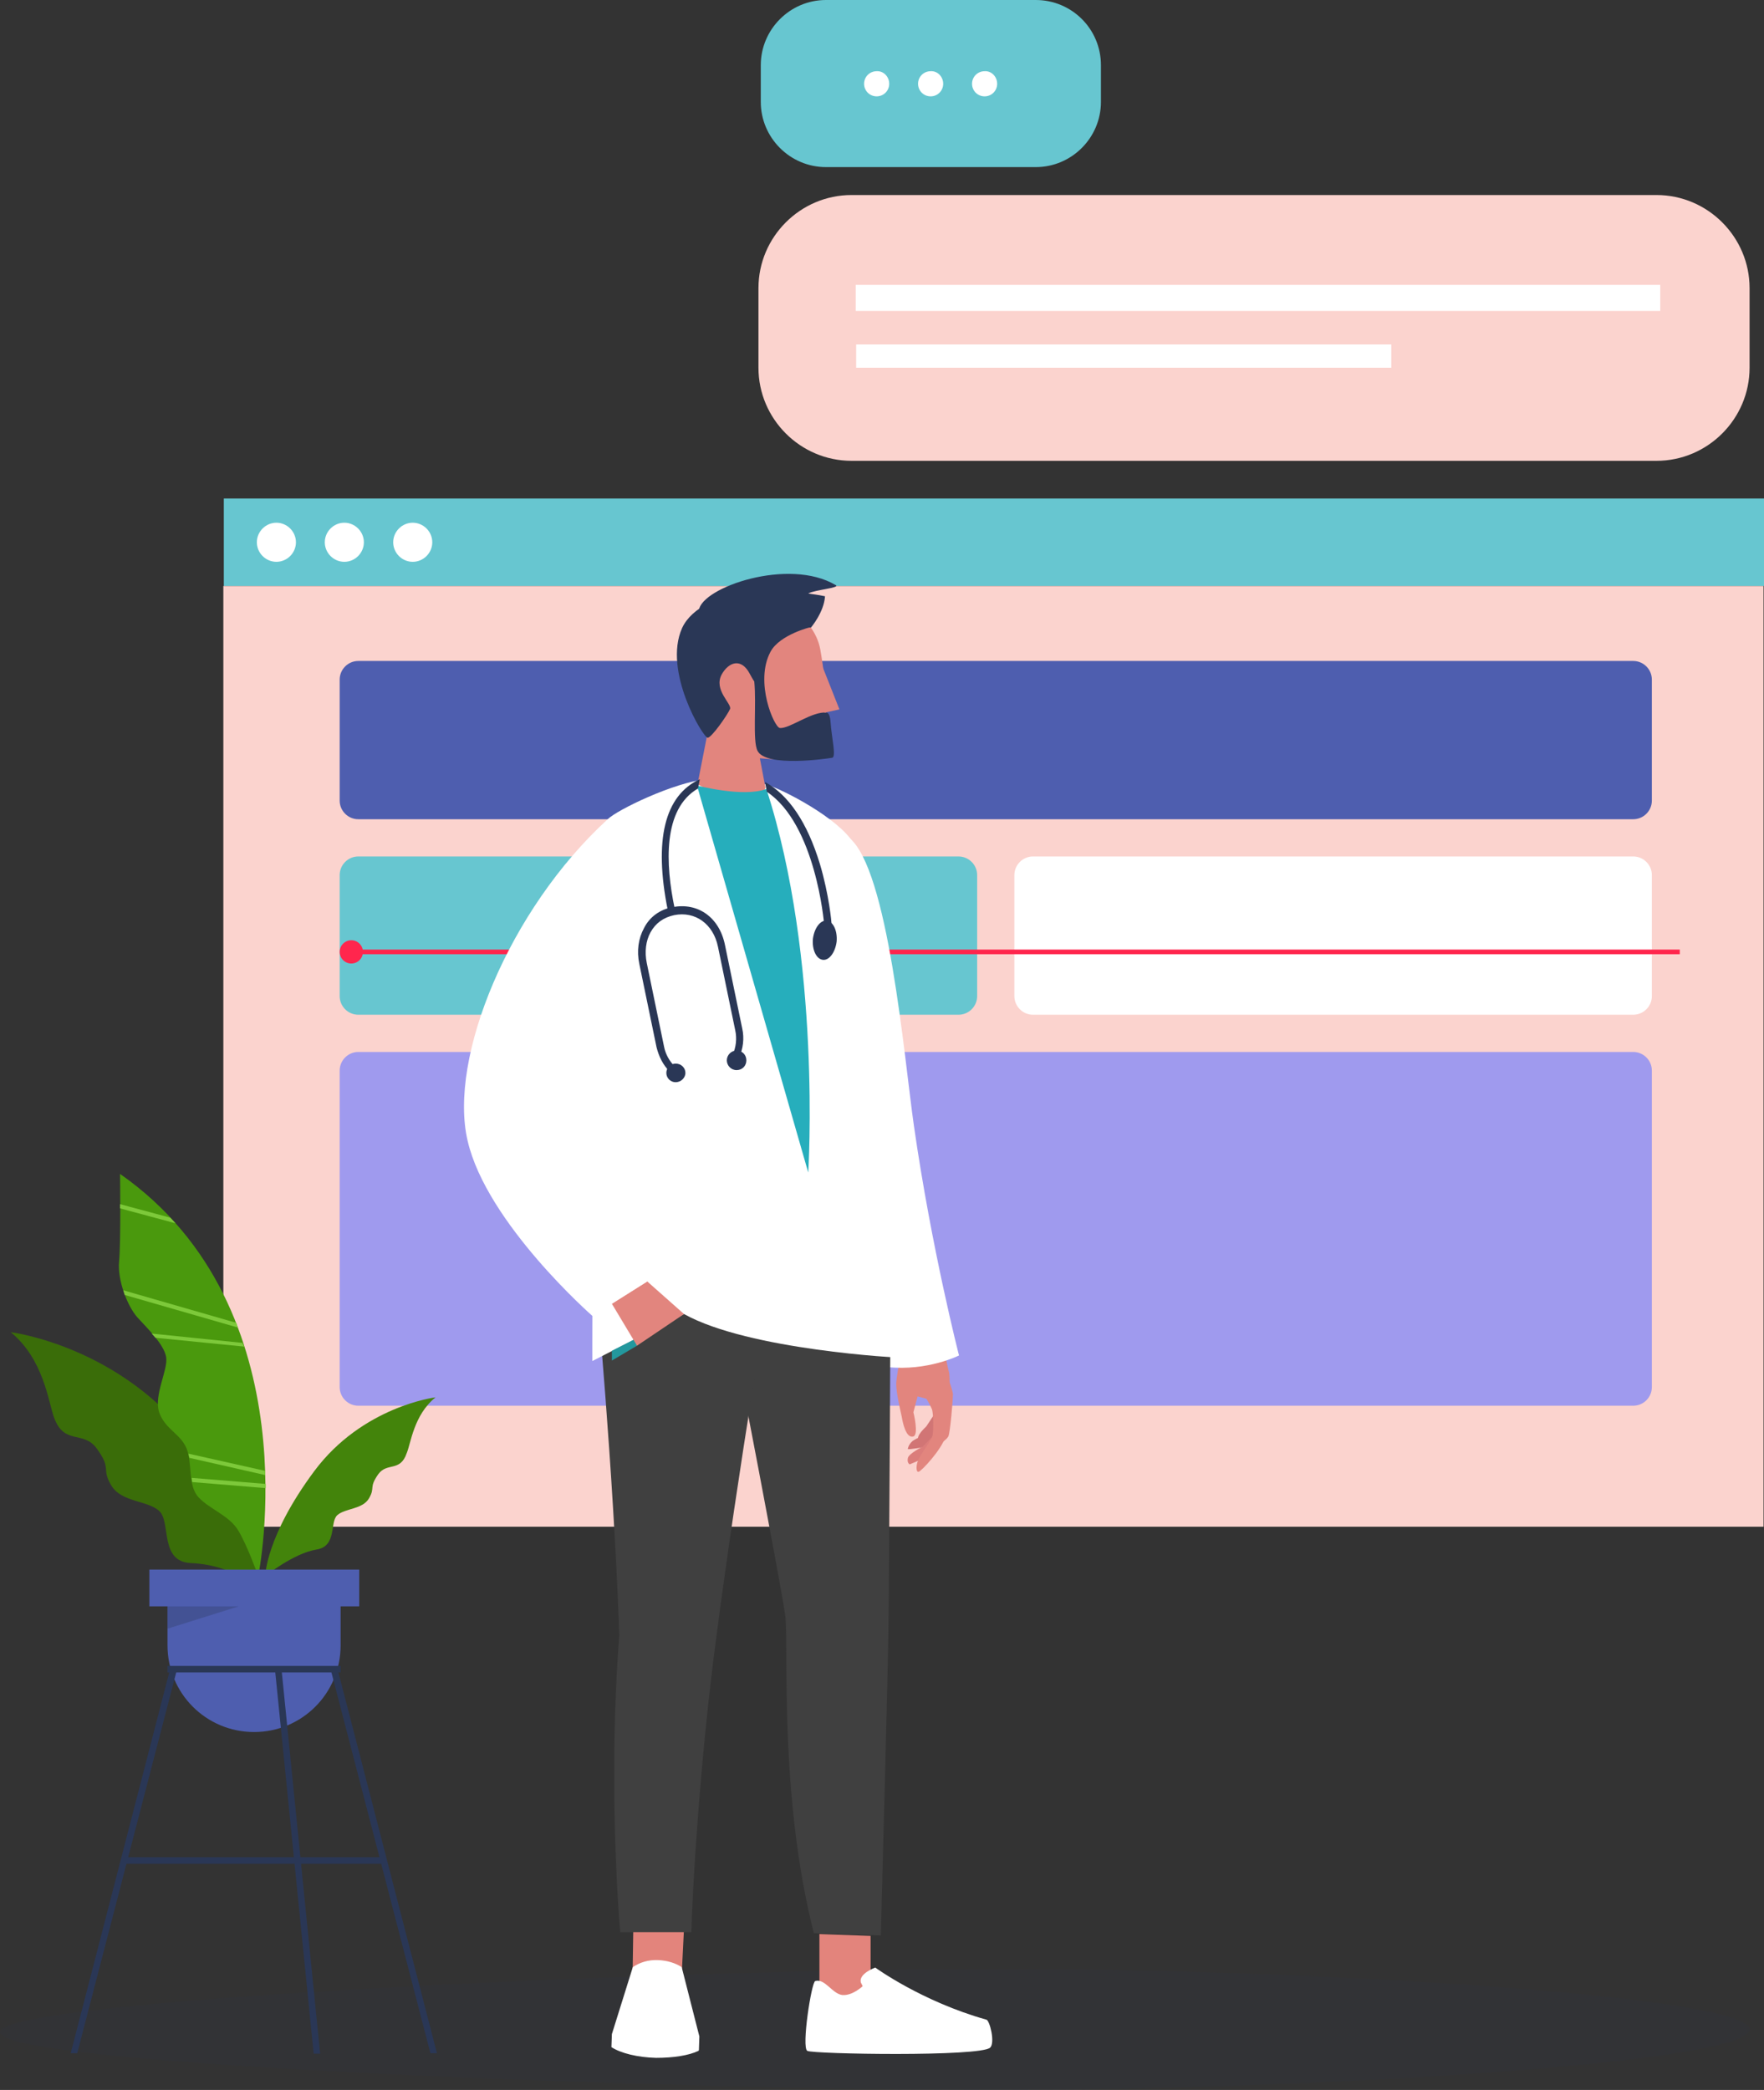 <?xml version="1.0" encoding="utf-8"?>
<!-- Generator: Adobe Illustrator 26.0.2, SVG Export Plug-In . SVG Version: 6.00 Build 0)  -->
<svg version="1.1" id="Layer_1" xmlns="http://www.w3.org/2000/svg" xmlns:xlink="http://www.w3.org/1999/xlink" x="0px" y="0px"
	 viewBox="0 0 379.1 449" style="enable-background:new 0 0 379.1 449;" xml:space="preserve">
<rect x="0" y="0" width="379.1" height="449" fill="#333333" stroke="none"/>
<style type="text/css">
	.st0{opacity:0.1;fill:#2A3756;enable-background:new    ;}
	.st1{fill:#67C6D0;}
	.st2{fill:#FBD3CE;}
	.st3{fill:#4E5EAF;}
	.st4{fill:#FFFFFF;}
	.st5{fill:none;stroke:#FF264D;}
	.st6{fill:#FF264D;}
	.st7{fill:#9F9AEE;}
	.st8{fill:#3A6D09;}
	.st9{fill:#43840B;}
	.st10{fill:#4A990D;}
	.st11{fill:#2A3756;}
	.st12{opacity:0.3;fill:#2A3756;enable-background:new    ;}
	.st13{fill:#7DC93A;}
	.st14{fill:#D17575;}
	.st15{fill:#E2857E;}
	.st16{fill:#DB7D7B;}
	.st17{fill:#404040;}
	.st18{fill:#E3847C;}
	.st19{fill:#23989E;}
	.st20{fill:#26AEBC;}
</style>
<path class="st0" d="M376,436c0,7.2-93.3,13-161.7,13S0,443.8,0,436.6c0-7.2,145.8-13.6,214.3-13.6S376,428.8,376,436z"/>
<path class="st1" d="M379.1,107.1H48.1v18.8h331.1V107.1z"/>
<path class="st2" d="M379,125.9H48V328H379V125.9z"/>
<path class="st3" d="M77,142h274c2.2,0,4,1.8,4,4v26c0,2.2-1.8,4-4,4H77c-2.2,0-4-1.8-4-4v-26C73,143.8,74.8,142,77,142z"/>
<path class="st1" d="M77,184h129c2.2,0,4,1.8,4,4v26c0,2.2-1.8,4-4,4H77c-2.2,0-4-1.8-4-4v-26C73,185.8,74.8,184,77,184z"/>
<path class="st4" d="M222,184h129c2.2,0,4,1.8,4,4v26c0,2.2-1.8,4-4,4H222c-2.2,0-4-1.8-4-4v-26C218,185.8,219.8,184,222,184z"/>
<line class="st5" x1="76" y1="204.5" x2="361" y2="204.5"/>
<circle class="st6" cx="75.5" cy="204.5" r="2.5"/>
<path class="st7" d="M77,226h274c2.2,0,4,1.8,4,4v68c0,2.2-1.8,4-4,4H77c-2.2,0-4-1.8-4-4v-68C73,227.8,74.8,226,77,226z"/>
<path class="st4" d="M63.6,116.5c0,2.3-1.9,4.2-4.2,4.2c-2.3,0-4.2-1.9-4.2-4.2c0-2.3,1.9-4.2,4.2-4.2
	C61.7,112.3,63.6,114.2,63.6,116.5z"/>
<path class="st4" d="M78.2,116.5c0,2.3-1.9,4.2-4.2,4.2c-2.3,0-4.2-1.9-4.2-4.2c0-2.3,1.9-4.2,4.2-4.2
	C76.3,112.3,78.2,114.2,78.2,116.5z"/>
<path class="st4" d="M92.9,116.5c0,2.3-1.9,4.2-4.2,4.2c-2.3,0-4.2-1.9-4.2-4.2c0-2.3,1.9-4.2,4.2-4.2
	C91,112.3,92.9,114.2,92.9,116.5z"/>
<path class="st2" d="M183,41.9h173c11,0,20,9,20,20V79c0,11-9,20-20,20H183c-11,0-20-9-20-20V61.9C163,50.9,172,41.9,183,41.9z"/>
<path class="st4" d="M356.8,61.2H183.9v5.6h172.9V61.2z"/>
<path class="st4" d="M299,74H184v5h115V74z"/>
<path class="st1" d="M236.6,14c0-7.8-6.3-14-14-14h-45.1c-7.7,0-14,6.3-14,14v7.9c0,7.7,6.3,14,14,14h45.1c7.7,0,14-6.3,14-14V14z"
	/>
<path class="st4" d="M191.1,18c0,1.5-1.2,2.7-2.7,2.7c-1.5,0-2.7-1.2-2.7-2.7s1.2-2.7,2.7-2.7C189.9,15.2,191.1,16.5,191.1,18z"/>
<path class="st4" d="M202.7,18c0,1.5-1.2,2.7-2.7,2.7c-1.5,0-2.7-1.2-2.7-2.7s1.2-2.7,2.7-2.7C201.5,15.2,202.7,16.5,202.7,18z"/>
<path class="st4" d="M214.3,18c0,1.5-1.2,2.7-2.7,2.7c-1.5,0-2.7-1.2-2.7-2.7s1.2-2.7,2.7-2.7C213.1,15.2,214.3,16.5,214.3,18z"/>
<path class="st8" d="M2.3,286.2c0,0,23.8,2.9,39.5,24.1c15.7,21.2,13.7,31.1,13.7,31.1s-5.1-5.2-14.5-5.6c-6.8-0.3-4.2-8.9-6.8-11.2
	c-2.5-2.3-8.1-1.8-10.3-5.5c-2.2-3.7,0.2-3.4-3.1-7.9c-2.9-4-7-0.6-9.2-6.7C10.4,301.2,9.4,292,2.3,286.2z"/>
<path class="st9" d="M93.6,300.2c0,0-15.7,1.9-26.1,15.9c-10.4,14-10.5,22.5-10.5,22.5s6.1-4.9,11-5.7c4.5-0.7,2.8-5.9,4.5-7.4
	c1.7-1.5,5.4-1.2,6.8-3.6c1.4-2.4-0.1-2.2,2-5.2c1.9-2.6,4.7-0.4,6.1-4.5C88.3,310.1,88.9,304,93.6,300.2z"/>
<path class="st10" d="M55.5,338.6c0,0,11.8-57.4-29.7-86.4c0,0,0.2,14.3-0.2,18.8c-0.4,4,1.8,9.7,4,12.1s5.6,5.7,6.1,8.4
	c0.5,2.7-2.7,8.2-1.5,11.9c1.3,3.7,4.6,4.6,5.9,7.8c1.3,3.2,0.2,8,2.6,10.5c2.3,2.5,6.6,3.9,8.5,7.1
	C53.1,331.9,55.5,338.6,55.5,338.6z"/>
<path class="st3" d="M77.2,337.2H32.1v7.9h45.1V337.2z"/>
<path class="st3" d="M73.2,353.5c0,10.3-8.3,18.6-18.6,18.6c-10.3,0-18.6-8.3-18.6-18.6v-12.4h37.2L73.2,353.5L73.2,353.5z"/>
<path class="st11" d="M73.2,357.9H36v1.4h37.2V357.9z"/>
<path class="st11" d="M16.6,441.1h-1.4l21.4-82.7l1.4,0.4L16.6,441.1z"/>
<path class="st11" d="M92.5,441.1l-21.4-82.3l1.4-0.4l21.4,82.7H92.5z"/>
<path class="st11" d="M67.4,441.1l-8.3-82.4l1.4-0.1l8.3,82.6H67.4z"/>
<path class="st11" d="M82.4,399H26.6v1.4h55.8V399z"/>
<path class="st12" d="M36,345.1h15.3L36,349.9V345.1z"/>
<path class="st13" d="M51.1,285.2l-24.3-7l-0.3-1l24.3,7L51.1,285.2z"/>
<path class="st13" d="M52.5,289.3l-19.1-1.9l-0.8-0.9l19.5,2L52.5,289.3z"/>
<path class="st13" d="M57,316.9l-16.3-3.7l-0.2-0.9L57,316L57,316.9z"/>
<path class="st13" d="M57.1,319.7l-15.8-1.3l-0.1-0.9l15.9,1.3L57.1,319.7z"/>
<path class="st13" d="M37.7,262.8l-11.9-3.2l0-0.9l10.8,2.9L37.7,262.8z"/>
<path class="st14" d="M201.1,303.4c0,0-1.9,2.8-2,3c-0.1,0.2-2.4,2-1.7,3.2c0.7,1.2,3.7-1.5,3.7-1.5l0.5-3.5L201.1,303.4z"/>
<path class="st15" d="M202.3,310c0,0,1.1-0.7,1.5-1.4c0.4-0.7,1-8,1-9c0-0.9-1.6-5.1-1.6-5.1l-1.4,6.3L202.3,310z"/>
<path class="st14" d="M201.1,306.1l-2.4,2.3c0,0-1.7,0.5-2.6,1.2c-0.8,0.7-1,1.5-1,1.7c0.1,0.2,4-0.5,4-0.5l2.9-2.9L201.1,306.1z"/>
<path class="st16" d="M201.3,307.7l-3,3.1c0,0-3.1,1.5-3.2,2.5c-0.2,1,0.4,1.3,0.4,1.3l4-1.7L201.3,307.7z"/>
<path class="st15" d="M201.9,278.5l0.2,6.7c0,0,1.4,8.2,1.8,9.4c0.4,1.3,0,5.6-0.1,7.5c-0.1,2.9-0.1,4.8-0.6,6.5
	c-0.8,2.8-5.2,7.5-5.8,7.6c-0.6,0.1-0.5-1.6-0.1-2.4c0.3-1,2.6-4.1,3-5c0.4-1,0.3-5.2,0-6c-0.2-0.6-1.2-2.3-1.2-2.3l-1.9-0.5
	l-0.9,3.4c0,0,1.2,4.8,0,5.2c-1.6,0.5-2.3-3-2.5-4.2c-0.4-1.8-1.2-5.3-1.2-7.1c0.1-2.6,1.9-10.3,1.9-10.3l-3.3-9.5L201.9,278.5z"/>
<path class="st4" d="M182.4,179.9c8.5,6.6,11.9,47.2,14,61.9c3.8,26.5,9.7,49.4,9.7,49.4s-6.7,3.4-15.4,2.5
	c-3.8-7.4-2.8-33.8-2.8-33.8S161.8,182.6,182.4,179.9z"/>
<path class="st17" d="M151.8,257.5c0,0,16.3,83.5,17,90c0.7,6.5-1.4,38.3,6.1,67.8l14.4,0.5c0.5-19.5,1.5-56,1.6-64
	c0.2-11.3,0.5-75.1,0.5-75.1S158.3,241.9,151.8,257.5z"/>
<path class="st18" d="M176.2,426.9l6.5,6l4.4-8.3v-8.7l-11-0.4V426.9z"/>
<path class="st18" d="M146.2,430.3l-10.3-2.8l0.2-13.2h10.9L146.2,430.3z"/>
<path class="st17" d="M128.1,276.1c0,0,3.7,39.1,5,75.2c-2.4,30.2-0.2,59.7,0.2,63.8l15.3,0c0.1-7.9,1.8-36.5,5.2-62.3
	c4.9-37.8,12.1-79.4,12.1-79.4S134.4,260.4,128.1,276.1z"/>
<path class="st4" d="M151.8,167.4c-7,0.7-19.2,6.6-21.2,8.6c-3.5,23.9-3.3,116.4-3.3,116.4l19.7-10.1c14,7.8,46.5,9.4,46.5,9.4
	c0.9-55,6-53.6-10.1-110.6c-3.2-5.3-15.1-11.5-18.8-12.6C164.4,168.5,152,167.4,151.8,167.4z"/>
<path class="st4" d="M175.2,425.6c-0.8,0.2-3,14.3-1.7,15c1.3,0.7,37.2,1.3,39.3-0.7c1.1-1.1-0.1-5.8-0.8-6
	c-13.9-3.9-23.9-11.2-23.9-11.2s-3.6,1.3-3.1,3.2l0.4,0.8c0,0-2.2,2.1-4.4,1.9C178.8,428.3,177.3,425,175.2,425.6z"/>
<path class="st4" d="M136,422.6c1.5-1,3.3-1.6,5.5-1.5c1.9,0.1,3.6,0.6,5,1.5l3.8,14.9l-0.1,2.9c0,0,0,0.1-0.1,0.2
	c-2.1,1-5.4,1.5-9.1,1.5c-4-0.1-7.6-1-9.6-2.3l0.1-2.8L136,422.6z"/>
<path class="st19" d="M136.9,289.1l-5.4,3.2v-2.1l8.1-4.1L136.9,289.1z"/>
<path class="st15" d="M131.5,280.1l7.6-4.8l7.9,7l-10.1,6.8L131.5,280.1z"/>
<path class="st4" d="M139.1,275.3l-11.8,7.4c0,0-22.7-19.9-26.8-37.6c-4.2-17.8,8.9-49.7,30.1-69.1c14,3.9,4.6,57,4.6,57
	L139.1,275.3z"/>
<path class="st15" d="M158.4,128.4c6.8-1.6,16.5,3.3,17.9,11.2c1.4,7.9,2.7,21.7-2.3,23.4c-2.2,0.7-10.7-0.1-10.7-0.1l1.2,6.3
	l-2.1,5.7l-12.5-6.4l2-10.2C151.9,158.2,136.1,133.7,158.4,128.4z"/>
<path class="st11" d="M174.3,134.8c0,0,2.8-3.3,3-6.7c-1.9-0.4-2.5-0.4-3.6-0.6c1.4-0.8,7-1.2,5.9-1.8c-10.1-6-28.8,0.5-29.4,5.4
	C149.5,135.9,174.3,134.8,174.3,134.8z"/>
<path class="st11" d="M178.5,155.2c-0.1-1.4-0.4-2-0.8-2.1c-3.1-0.4-8,3.5-10.1,3.3c-1.2-0.1-5.5-9.9-2-16.4c2-3.7,8.7-5.3,8.7-5.3
	c-2.8-11.3-23.7-8.5-27.7,0.2c-4.2,9.3,4.6,23.7,5.5,23.6c0.9-0.1,4.3-5,4.8-6.2c0.4-1.1-3.6-4.1-1.8-7.4c1.5-2.7,4.2-3.6,6-0.2
	c0.4,0.7,0.7,1.3,1,1.7c0.5,4.8-0.4,12.8,0.7,14.9c1.8,3.6,14.9,1.7,16,1.5C179.8,162.8,178.7,158.3,178.5,155.2z"/>
<path class="st15" d="M176.6,142.8l3.8,9.6l-3.2,0.7L176.6,142.8z"/>
<path class="st20" d="M164.7,169.5c11.9,36.6,9,82.4,9,82.4l-23.9-83.1C149.8,168.7,159.6,171.4,164.7,169.5z"/>
<path class="st11" d="M143.5,195.5l1.5-0.3c-2-9.5-2.6-21.4,5-25.8l0.4-2C142.8,170.9,140.5,180.5,143.5,195.5z"/>
<path class="st11" d="M177.1,198.5l1.6-0.1c0-0.2-0.5-6.1-2.5-12.8c-2.7-8.9-6.7-14.8-11.8-17.6l0.4,2.1
	C175.3,177.1,177.1,198.3,177.1,198.5z"/>
<path class="st11" d="M143.9,230.2l1.1-1.1c-1.2-1.2-2-2.7-2.3-4.3l-3.7-17.9c-0.5-2.4-0.2-4.8,0.8-6.6c1.1-2,2.8-3.2,5.1-3.7
	c4.5-0.9,8.4,1.9,9.4,6.8l3.7,17.9c0.4,1.8,0.2,3.7-0.6,5.4l1.4,0.6c0.9-2,1.2-4.2,0.7-6.4l-3.7-17.9c-1.2-5.9-5.8-9.2-11.3-8.1
	c-2.7,0.5-4.9,2.1-6.1,4.5c-1.2,2.2-1.6,4.9-1,7.7l3.7,17.9C141.6,227,142.5,228.8,143.9,230.2z"/>
<path class="st11" d="M174.7,201.7c-0.2,2.3,0.7,4.3,2.1,4.5c1.4,0.2,2.7-1.6,3-3.9c0.2-2.3-0.7-4.3-2.1-4.5
	C176.3,197.6,175,199.4,174.7,201.7z"/>
<path class="st11" d="M156.2,227.8c0,1.1,0.9,2.1,2.1,2.1s2.1-0.9,2.1-2.1s-0.9-2.1-2.1-2.1S156.2,226.7,156.2,227.8z"/>
<path class="st11" d="M143.2,230.5c0,1.1,0.9,2,2,2c1.1,0,2.1-0.9,2.1-2c0-1.1-0.9-2-2.1-2C144.1,228.5,143.2,229.4,143.2,230.5z"/>
</svg>
